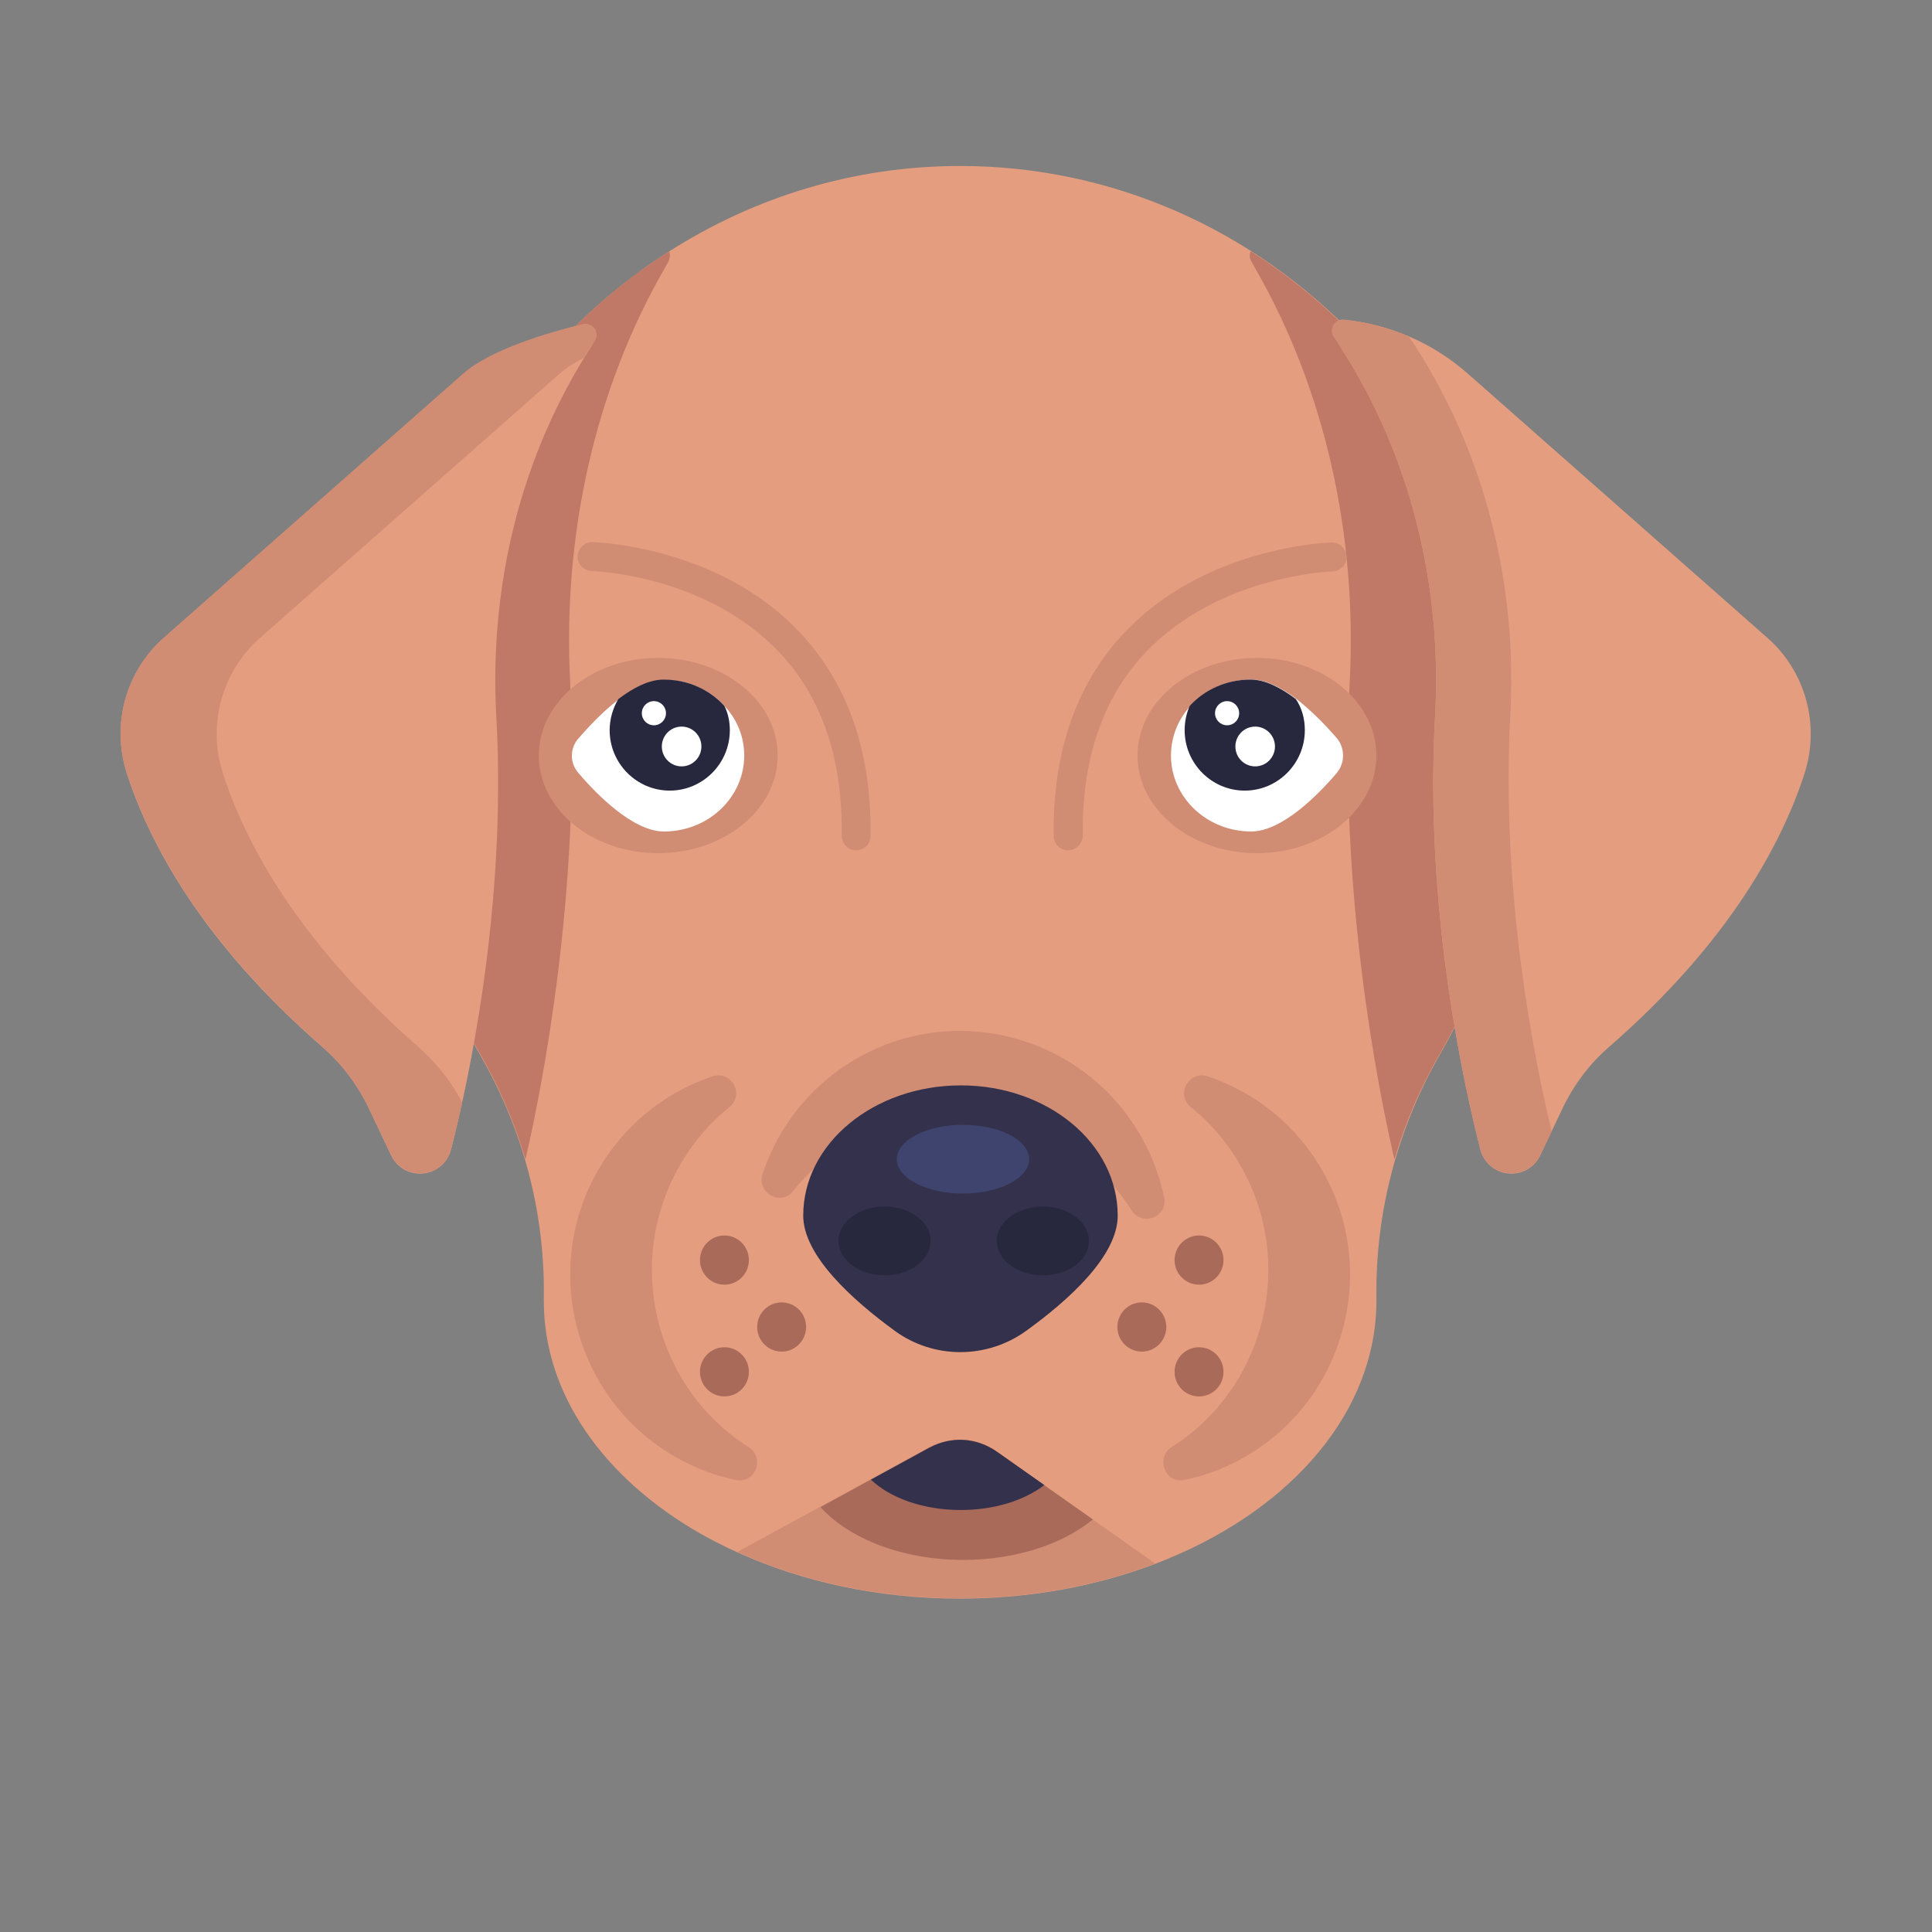 <?xml version="1.0" encoding="UTF-8"?><svg id="Layer_1" xmlns="http://www.w3.org/2000/svg" viewBox="0 0 160 160"><rect x="0" y="0" width="160" height="160" fill="#808080" stroke="none"/><defs><style>.cls-1{fill:#d18c74;}.cls-2{fill:#bf7966;}.cls-3{fill:#aa6a59;}.cls-4{fill:#fff;}.cls-5{fill:#3e446d;}.cls-6{fill:#e59d7f;}.cls-7{fill:#33314b;}.cls-8{fill:#27273d;}</style></defs><g id="Avatars"><g id="Artboard"><g id="Animals"><g id="Animals_3"><path class="cls-6" d="M119.324,87.191c-3.546,6.14-5.423,13.12-5.334,20.219v.3c0,9.136-6.943,17.133-17.283,21.387-.358.15-.685.27-1.043.419-4.827,1.827-10.31,2.876-16.151,2.876-6.794,0-13.112-1.408-18.446-3.834-1.073-.479-2.116-1.018-3.129-1.588-7.867-4.523-12.903-11.442-12.903-19.23v-.3c.06-3.864-.477-7.698-1.55-11.382-.894-3.055-2.175-6.021-3.784-8.806-4.202-7.279-6.615-15.815-6.615-24.951,0-17.553,8.94-32.949,22.29-41.456,7.092-4.523,15.317-7.099,24.137-7.099,25.627,0,46.397,21.716,46.397,48.495,0,9.136-2.414,17.673-6.586,24.951Z"/><path class="cls-1" d="M95.664,129.486c-4.827,1.827-10.31,2.876-16.151,2.876-6.794,0-13.112-1.408-18.446-3.834l6.854-3.744,8.999-4.912c1.848-.988,3.933-.869,5.662.359l7.867,5.571,5.215,3.684Z"/><path class="cls-2" d="M55.345,21.683c-.089.15-.179.3-.268.479-5.841,10.124-8.463,22.136-7.867,34.177.894,17.433-2.295,33.638-3.695,39.688-.894-3.055-2.175-6.021-3.784-8.806-4.202-7.279-6.615-15.815-6.615-24.951,0-17.553,8.94-32.949,22.29-41.456.119.24.089.569-.06.869Z"/><path class="cls-2" d="M103.65,21.683c.089.15.179.3.268.479,5.841,10.124,8.463,22.136,7.867,34.177-.894,17.433,2.295,33.638,3.695,39.688.894-3.055,2.175-6.021,3.784-8.806,4.202-7.279,6.615-15.815,6.615-24.951,0-17.553-8.94-32.949-22.29-41.456-.149.24-.119.569.06.869Z"/><path class="cls-6" d="M110.474,27.883c-.417-.629.089-1.468.834-1.408,3.814.389,7.42,1.947,10.31,4.523l24.763,21.836c3.159,2.786,4.351,7.189,3.069,11.203-1.818,5.631-6.109,13.898-16.241,22.705-1.579,1.378-2.861,3.085-3.784,5.002l-1.877,3.954c-.447.929-1.371,1.498-2.384,1.498h0c-1.192,0-2.265-.809-2.563-1.977-1.341-5.212-4.649-19.949-3.755-35.884.596-10.813-1.997-21.567-7.867-30.642-.119-.24-.298-.539-.507-.809Z"/><path class="cls-1" d="M128.502,93.691h0l-.954,1.977c-.447.929-1.371,1.498-2.384,1.498-.596,0-1.162-.21-1.609-.539-.447-.359-.805-.839-.954-1.438-1.341-5.212-4.649-19.949-3.755-35.884.596-10.813-2.026-21.567-7.867-30.642-.149-.21-.328-.509-.536-.779-.417-.629.089-1.468.834-1.408,1.877.18,3.725.659,5.423,1.408.179.3.358.569.507.779,5.841,9.076,8.463,19.859,7.867,30.642-.775,14.587,1.937,28.216,3.427,34.387Z"/><path class="cls-1" d="M60.948,122.566c-1.907-.389-3.814-1.138-5.572-2.247-7.629-4.733-10.37-14.707-6.228-22.705,2.175-4.193,5.751-7.099,9.863-8.477,1.55-.509,2.682,1.498,1.401,2.546-1.907,1.528-3.486,3.475-4.649,5.841-3.874,7.848-1.222,17.493,6.079,22.225.06.03.119.06.149.09,1.401.899.566,3.055-1.043,2.726Z"/><path class="cls-1" d="M98.077,122.566c1.907-.389,3.814-1.138,5.572-2.247,7.629-4.733,10.37-14.707,6.228-22.705-2.175-4.193-5.751-7.099-9.863-8.477-1.55-.509-2.682,1.498-1.401,2.546,1.907,1.528,3.486,3.475,4.649,5.841,3.874,7.848,1.222,17.493-6.079,22.225-.06.03-.119.06-.149.09-1.371.899-.536,3.055,1.043,2.726Z"/><path class="cls-1" d="M96.408,99.173c-.387-1.917-1.132-3.834-2.235-5.601-4.708-7.668-14.631-10.424-22.588-6.26-4.172,2.187-7.062,5.781-8.433,9.915-.507,1.558,1.49,2.696,2.533,1.408,1.52-1.917,3.457-3.505,5.811-4.673,7.807-3.894,17.403-1.228,22.111,6.111.03.06.06.12.089.15.894,1.378,3.04.569,2.712-1.048Z"/><path class="cls-7" d="M92.565,100.67c0,3.325-4.023,6.979-7.599,9.555-3.248,2.336-7.629,2.336-10.847,0-3.576-2.606-7.599-6.26-7.599-9.555,0-5.961,5.841-10.783,13.052-10.783s12.992,4.823,12.992,10.783Z"/><ellipse class="cls-8" cx="73.255" cy="102.767" rx="3.814" ry="2.846"/><ellipse class="cls-5" cx="79.751" cy="95.998" rx="5.483" ry="2.846"/><ellipse class="cls-8" cx="86.366" cy="102.767" rx="3.814" ry="2.846"/><path class="cls-1" d="M70.9,70.417h0c-.685,0-1.192-.539-1.192-1.228.119-8.896-3.308-15.246-10.191-18.961-5.185-2.786-10.459-2.935-10.519-2.935-.656-.03-1.192-.569-1.162-1.228.03-.659.566-1.168,1.222-1.168.238,0,5.9.18,11.592,3.235,5.304,2.846,11.622,8.836,11.443,21.087,0,.689-.536,1.198-1.192,1.198Z"/><path class="cls-1" d="M88.452,70.417c-.656,0-1.192-.539-1.192-1.168-.179-12.281,6.139-18.242,11.443-21.087,5.692-3.055,11.353-3.235,11.592-3.235.656,0,1.192.509,1.222,1.168.03.659-.507,1.198-1.162,1.228-.089,0-5.394.18-10.579,2.995-6.824,3.714-10.221,10.064-10.102,18.901-.03.659-.566,1.198-1.222,1.198h0Z"/><path class="cls-6" d="M49.237,28.243c.447-.689-.149-1.558-.954-1.378-2.831.689-7.658,2.097-9.953,4.134l-24.763,21.836c-3.159,2.786-4.351,7.189-3.069,11.203,1.818,5.631,6.109,13.898,16.241,22.705,1.579,1.378,2.861,3.085,3.784,5.002l1.877,3.954c.447.929,1.371,1.498,2.384,1.498h0c1.192,0,2.265-.809,2.563-1.977,1.341-5.212,4.649-19.949,3.755-35.884-.596-10.813,1.997-21.567,7.867-30.642.089-.18.179-.329.268-.449Z"/><path class="cls-1" d="M49.237,28.243c-.089.15-.179.27-.268.419-.209.329-.417.629-.596.959-.805.419-1.52.869-2.086,1.378l-24.763,21.836c-3.159,2.786-4.351,7.189-3.069,11.203,1.818,5.631,6.109,13.868,16.241,22.705,1.46,1.288,2.682,2.846,3.576,4.553-.358,1.588-.656,2.905-.924,3.894-.149.599-.507,1.078-.954,1.438-.447.359-1.013.539-1.609.539-1.013,0-1.937-.599-2.384-1.498l-1.877-3.954c-.924-1.887-2.205-3.594-3.784-5.002-10.132-8.836-14.423-17.103-16.241-22.705-1.311-4.014-.089-8.417,3.069-11.203l24.763-21.836c2.295-2.037,7.122-3.445,9.953-4.134.805-.15,1.401.719.954,1.408Z"/><path class="cls-3" d="M90.508,125.831c-2.473,2.037-6.377,3.355-10.728,3.355-5.066,0-9.476-1.767-11.83-4.373l4.172-2.276,4.827-2.636c1.848-.988,3.933-.869,5.662.359l3.844,2.726,4.053,2.846Z"/><path class="cls-7" d="M86.485,122.986c-1.639,1.258-4.112,2.067-6.913,2.067-3.099,0-5.841-.988-7.45-2.516l4.827-2.636c1.848-.988,3.933-.869,5.662.359l3.874,2.726Z"/><ellipse class="cls-1" cx="54.511" cy="62.57" rx="9.893" ry="8.087"/><ellipse class="cls-1" cx="104.097" cy="62.57" rx="9.893" ry="8.087"/><path class="cls-4" d="M61.633,62.57c0,3.475-2.98,6.29-6.645,6.29-2.533,0-5.513-2.995-7.092-4.852-.715-.809-.715-2.037,0-2.846.834-.959,2.026-2.247,3.337-3.235,1.222-.929,2.533-1.617,3.755-1.617,2.026,0,3.814.839,5.036,2.187,1.013,1.078,1.609,2.516,1.609,4.074Z"/><path class="cls-8" d="M60.441,60.473c0,2.756-2.235,5.002-4.976,5.002s-4.976-2.247-4.976-5.002c0-.929.268-1.827.715-2.576,1.222-.929,2.533-1.617,3.755-1.617,2.026,0,3.814.839,5.036,2.187.298.599.447,1.288.447,2.007Z"/><path class="cls-4" d="M110.712,64.007c-1.579,1.857-4.559,4.852-7.092,4.852-3.665,0-6.645-2.816-6.645-6.29,0-1.558.596-2.995,1.609-4.104,1.222-1.348,3.04-2.187,5.036-2.187,1.222,0,2.533.689,3.755,1.617,1.311,1.018,2.503,2.276,3.337,3.235.685.839.685,2.037,0,2.876Z"/><path class="cls-8" d="M108.06,60.473c0,2.756-2.235,5.002-4.976,5.002s-4.976-2.247-4.976-5.002c0-.719.149-1.408.417-2.007,1.222-1.348,3.04-2.187,5.036-2.187,1.222,0,2.533.689,3.755,1.617.507.749.745,1.647.745,2.576Z"/><ellipse class="cls-3" cx="59.994" cy="104.355" rx="2.026" ry="2.037"/><ellipse class="cls-3" cx="59.994" cy="113.61" rx="2.026" ry="2.037"/><ellipse class="cls-3" cx="64.732" cy="109.896" rx="2.026" ry="2.037"/><ellipse class="cls-3" cx="99.299" cy="104.355" rx="2.026" ry="2.037"/><ellipse class="cls-3" cx="99.299" cy="113.61" rx="2.026" ry="2.037"/><ellipse class="cls-3" cx="94.561" cy="109.896" rx="2.026" ry="2.037"/><circle class="cls-4" cx="54.153" cy="59.065" r="1"/><ellipse class="cls-4" cx="56.448" cy="61.821" rx="1.639" ry="1.647"/><circle class="cls-4" cx="101.623" cy="59.065" r="1"/><ellipse class="cls-4" cx="103.948" cy="61.821" rx="1.639" ry="1.647"/></g></g></g></g></svg>
